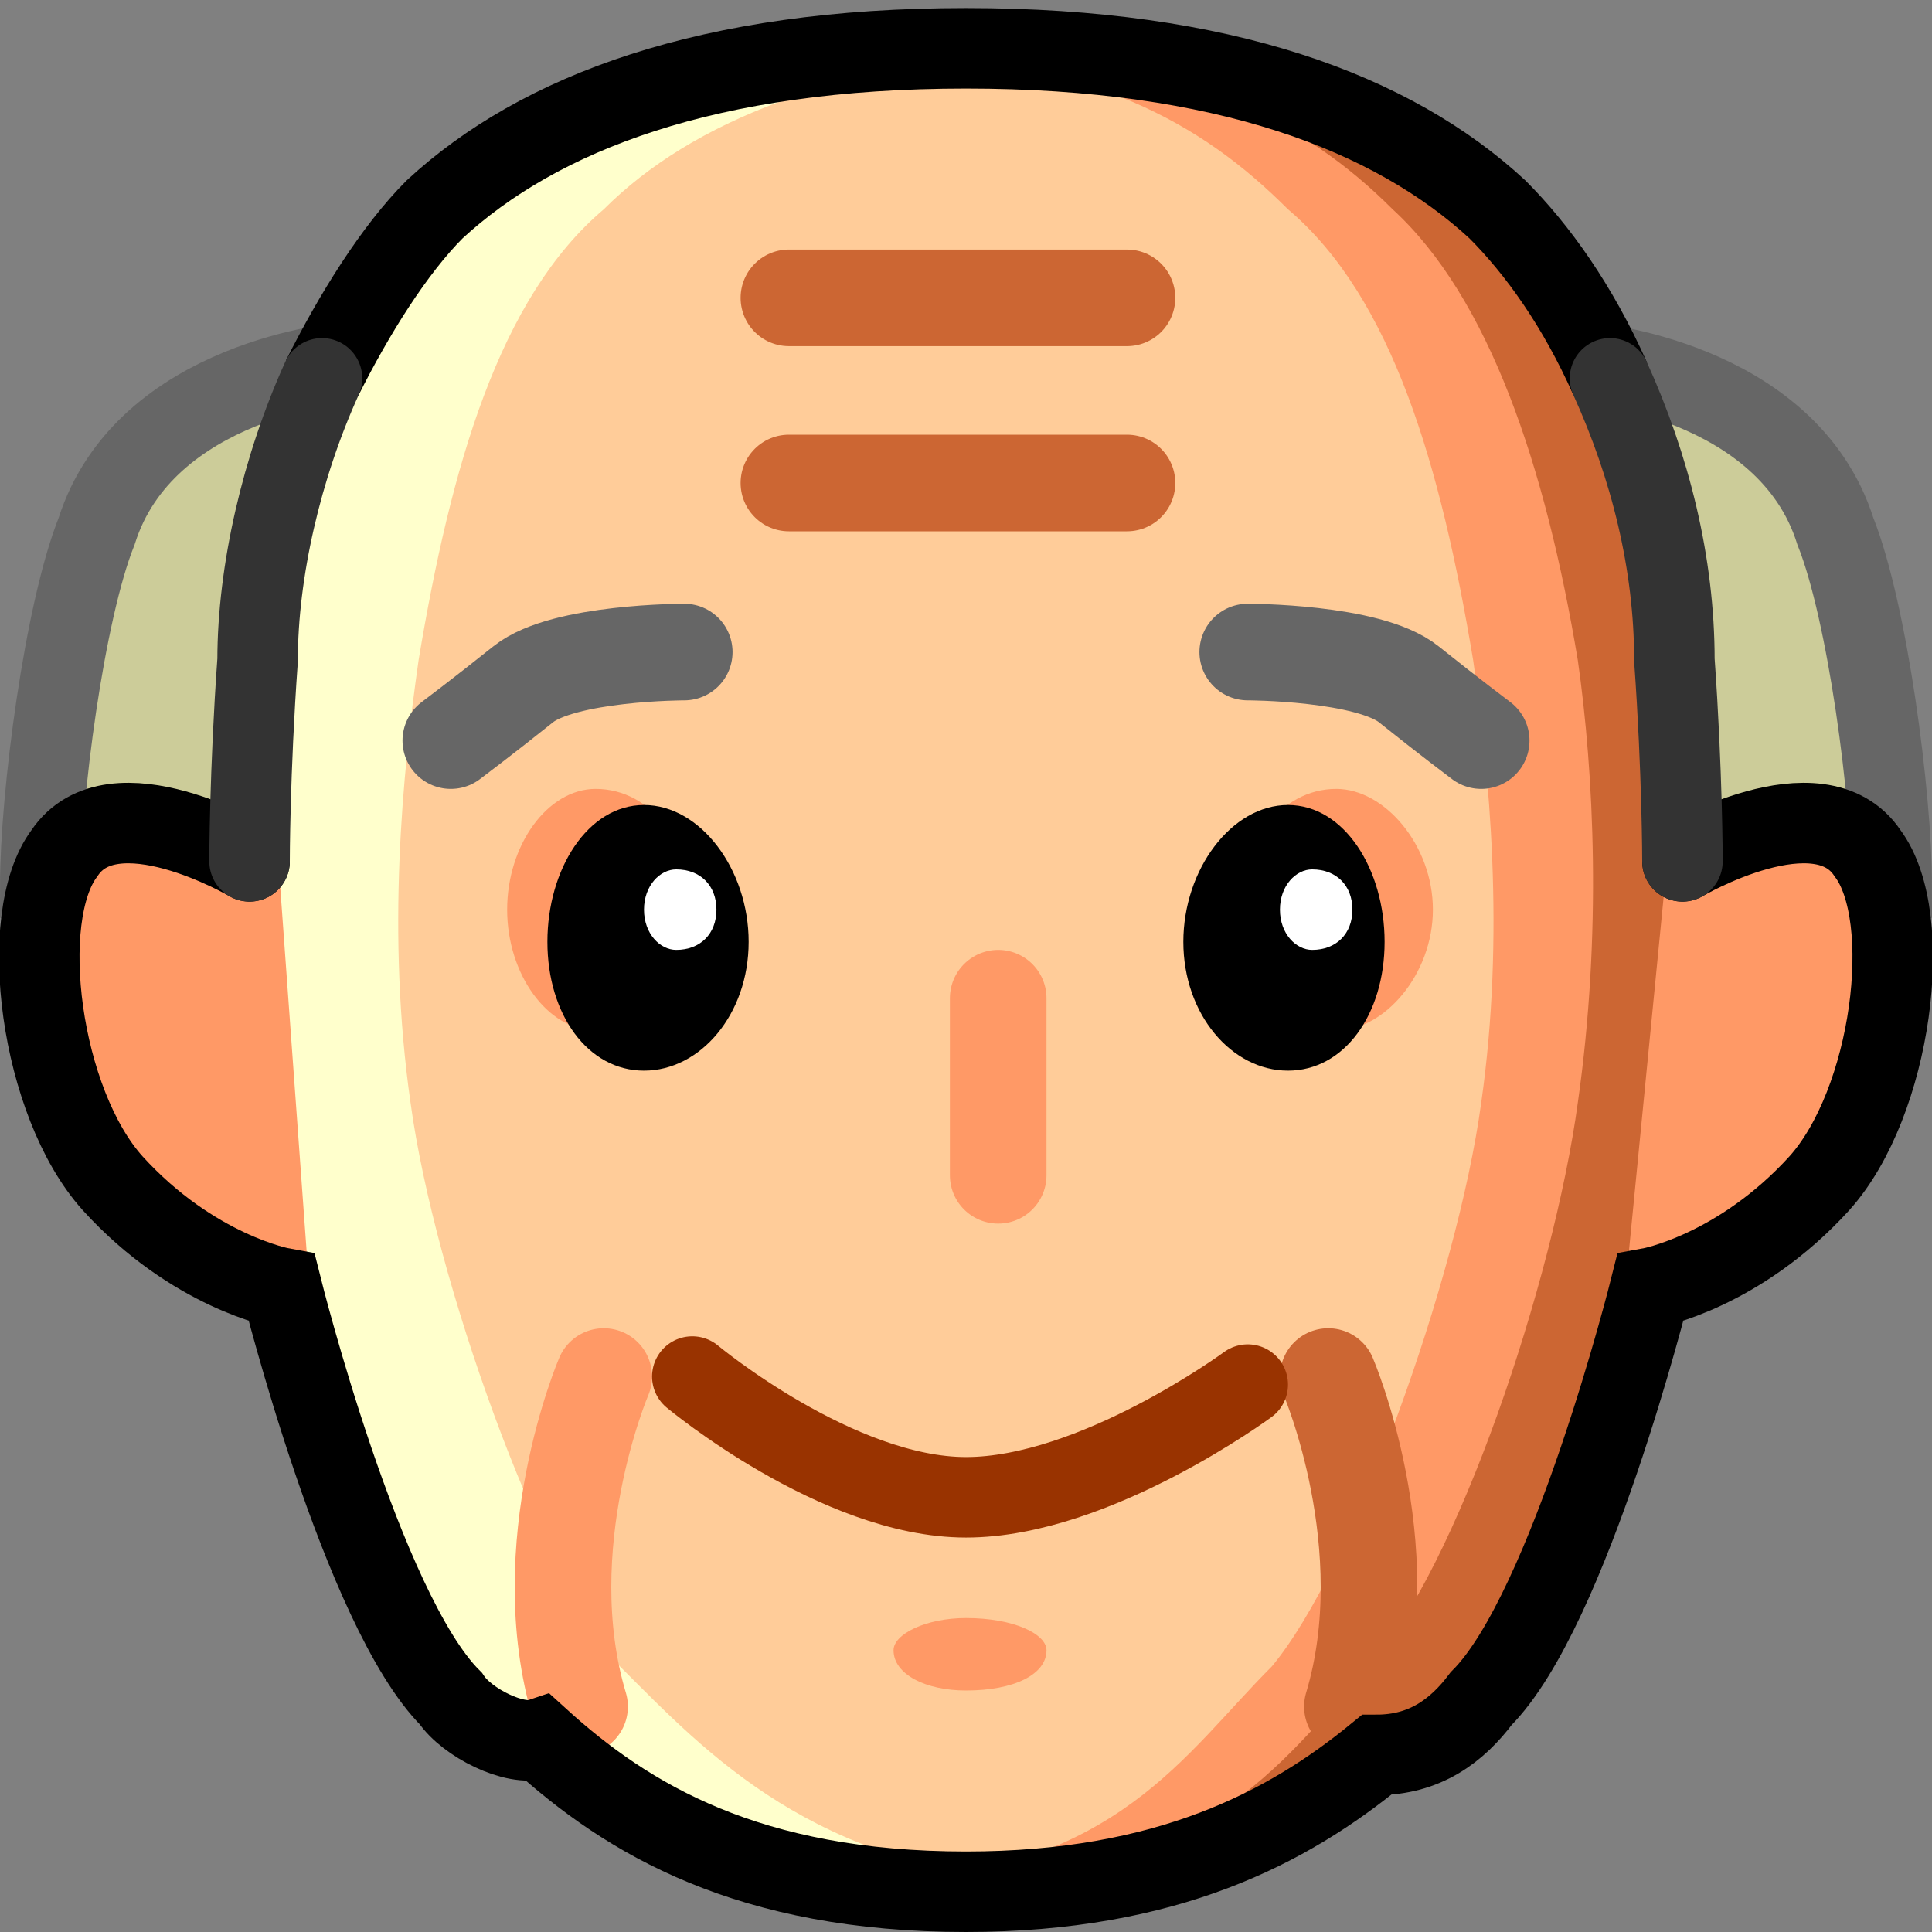<svg xmlns="http://www.w3.org/2000/svg" height="24" width="24">
    <rect width="100%" height="100%" fill="#808080" stroke="none"/>
    <g transform="matrix(1,0,0,-1,-264,408)" id="KDDI_D_">        <path d="M268.3 403.5s-2.5-.2-3.1-2.1c-.4-1-.7-3.3-.7-4.4l3.6-.8M283.7 403.5s2.5-.2 3.1-2.1c.4-1 .7-3.3.7-4.4l-3.6-.8" fill="#cc9" stroke="#666" stroke-linecap="round"/>
        <path d="M276 384.5c3.6 0 5.2 1.6 6.3 2.8 1.1 1.2 2.2 4.7 2.2 4.7s1.1.2 2.1 1.3c.9 1 1.2 3.3.6 4.1-.6.9-2.3-.1-2.3-.1s0 1.1-.1 2.5c0 2.1-1 4.5-2.2 5.6-1.3 1.2-3.4 2-6.6 2-3.2 0-5.3-.8-6.6-2-1.2-1.1-2.1-3.5-2.2-5.6-.1-1.4-.1-2.5-.1-2.5s-1.7 1-2.3.1c-.6-.8-.3-3.1.6-4.1 1-1.1 2.1-1.3 2.1-1.3s1.1-3.5 2.2-4.7c1.1-1.2 2.7-2.8 6.3-2.8z" fill="#fc9"/>
        <path d="M265.6 397.7c-.3 0-.5-.1-.7-.2.4-.1.6-.2.6-.2s0 .1.1.4z" fill="#fc9"/>
        <path d="M287.2 397.4c-.6.9-2.3-.1-2.3-.1s0 1.1-.1 2.5c0 2.1-1 4.5-2.2 5.6-1.3 1.2-3.4 2-6.6 2h-1c2.6-.2 3.9-.9 5-2 1.3-1.1 1.9-3.2 2.3-5.6.2-1.4.4-3.4.1-5.5-.3-2.2-1.6-5.8-2.6-7-1.1-1.1-1.9-2.5-4.8-2.7.3-.1.6-.1 1-.1 3.6 0 5.2 1.6 6.3 2.8 1.1 1.2 2.2 4.7 2.2 4.7s1.1.2 2.1 1.3c.9 1 1.2 3.3.6 4.1z" fill="#f96"/>
        <path d="M264.8 397.4c.6.9 2.3-.1 2.3-.1s0 1.1.1 2.5c.1 2.1 1 4.5 2.2 5.6 1.3 1.2 3.4 2 6.6 2h1c-2.6-.2-4.4-.9-5.5-2-1.3-1.1-1.9-3.2-2.3-5.6-.2-1.4-.4-3.4-.1-5.5.3-2.2 1.6-5.8 2.6-7 1.1-1.1 2.4-2.5 5.3-2.7-.3-.1-.6-.1-1-.1-3.6 0-5.2 1.6-6.3 2.8-1.1 1.2-2.2 4.7-2.2 4.7s-1.1.2-2.1 1.3c-.9 1-1.2 3.3-.6 4.1z" fill="#ffc"/>
        <path d="M271.5 390.9s-.9-2.1-.3-4.1" fill="none" stroke="#f96" stroke-width="1.2" stroke-linecap="round"/>
        <path d="M280.5 390.9s.9-2.1.3-4.1" fill="none" stroke="#c63" stroke-width="1.2" stroke-linecap="round"/>
        <path d="M284.7 397.2s.2 1.2.1 2.6c0 2.1-1 4.5-2.2 5.6-1.2 1.1-3.2 1.9-6 2h-.4c2.6-.2 4-.9 5.1-2 1.2-1.1 1.9-3.2 2.3-5.6.2-1.4.3-3.4 0-5.5-.3-2.2-1.5-5.8-2.6-7-1-1.1-1.9-2.5-4.8-2.7.2-.1.3-.1.4-.1 3.2.2 4.6 1.7 5.7 2.8 1.1 1.2 1.9 4.8 1.9 4.8z" fill="#c63"/>
        <path d="M272.5 399.9s-1.5 0-2-.4-.9-.7-.9-.7M279.5 399.9s1.5 0 2-.4.9-.7.9-.7" fill="none" stroke="#666" stroke-width="1.2" stroke-linecap="round"/>
        <path d="M272.6 390.9s1.8-1.5 3.4-1.5c1.6 0 3.5 1.4 3.5 1.4" fill="none" stroke="#930" stroke-linecap="round"/>
        <path d="M273.8 404.3h4.2M273.8 402h4.2" fill="none" stroke="#c63" stroke-width="1.2" stroke-linecap="round"/>
        <path d="M267.4 398.1l-.3.2v-1s-1.7 1-2.3.1c-.6-.8-.3-3.1.6-4.1 1-1.1 2.1-1.3 2.1-1.3s.1-.3.3-.8h.1z" fill="#f96"/>
        <path d="M284 403.3c-.4.9-.9 1.6-1.4 2.1-1.3 1.2-3.4 2-6.6 2-3.2 0-5.3-.8-6.6-2-.5-.5-1-1.3-1.4-2.1" fill="none" stroke="#000"/>
        <path d="M267.1 397.3s-1.7 1-2.3.1c-.6-.8-.3-3.1.6-4.1 1-1.1 2.1-1.3 2.1-1.3s1-4 2.1-5.1c.2-.3.8-.6 1.1-.5 1.1-1 2.6-1.9 5.3-1.9 2.5 0 4 .8 5.1 1.7.6 0 1 .3 1.3.7 1.1 1.1 2.1 5.1 2.1 5.1s1.1.2 2.1 1.3c.9 1 1.2 3.3.6 4.1-.6.9-2.3-.1-2.3-.1" fill="none" stroke="#000" stroke-linecap="round"/>
        <path d="M284.9 397.3s0 1.1-.1 2.5c0 1.2-.3 2.4-.8 3.5M268 403.3c-.5-1.1-.8-2.4-.8-3.5-.1-1.4-.1-2.5-.1-2.5" fill="none" stroke="#333" stroke-linecap="round"/>
        <path d="M276.4 395.6v-2.2" fill="none" stroke="#f96" stroke-width="1.2" stroke-linecap="round"/>
        <path d="M281.8 396.7c0-.8-.6-1.5-1.2-1.5-.7 0-1.2.7-1.2 1.5s.5 1.5 1.2 1.5c.6 0 1.2-.7 1.2-1.5zM270.3 396.7c0-.8.5-1.5 1.1-1.5.7 0 1.2.7 1.2 1.5s-.5 1.5-1.2 1.5c-.6 0-1.1-.7-1.1-1.5zM277 387.5c0-.3-.4-.5-1-.5-.5 0-.9.2-.9.5 0 .2.4.4.9.4.6 0 1-.2 1-.4z" fill="#f96"/>
        <path d="M281.2 396.3c0-.9-.5-1.6-1.2-1.6s-1.3.7-1.3 1.6c0 .9.6 1.7 1.3 1.7.7 0 1.2-.8 1.2-1.7z"/>
        <path d="M280.8 396.7c0-.3-.2-.5-.5-.5-.2 0-.4.2-.4.5s.2.5.4.5c.3 0 .5-.2.5-.5z" fill="#fff"/>
        <path d="M273.3 396.3c0-.9-.6-1.6-1.3-1.6-.7 0-1.2.7-1.2 1.6 0 .9.5 1.7 1.2 1.7s1.3-.8 1.3-1.7z"/>
        <path d="M272.9 396.7c0-.3-.2-.5-.5-.5-.2 0-.4.2-.4.5s.2.5.4.5c.3 0 .5-.2.5-.5z" fill="#fff"/>
    </g>
</svg>
